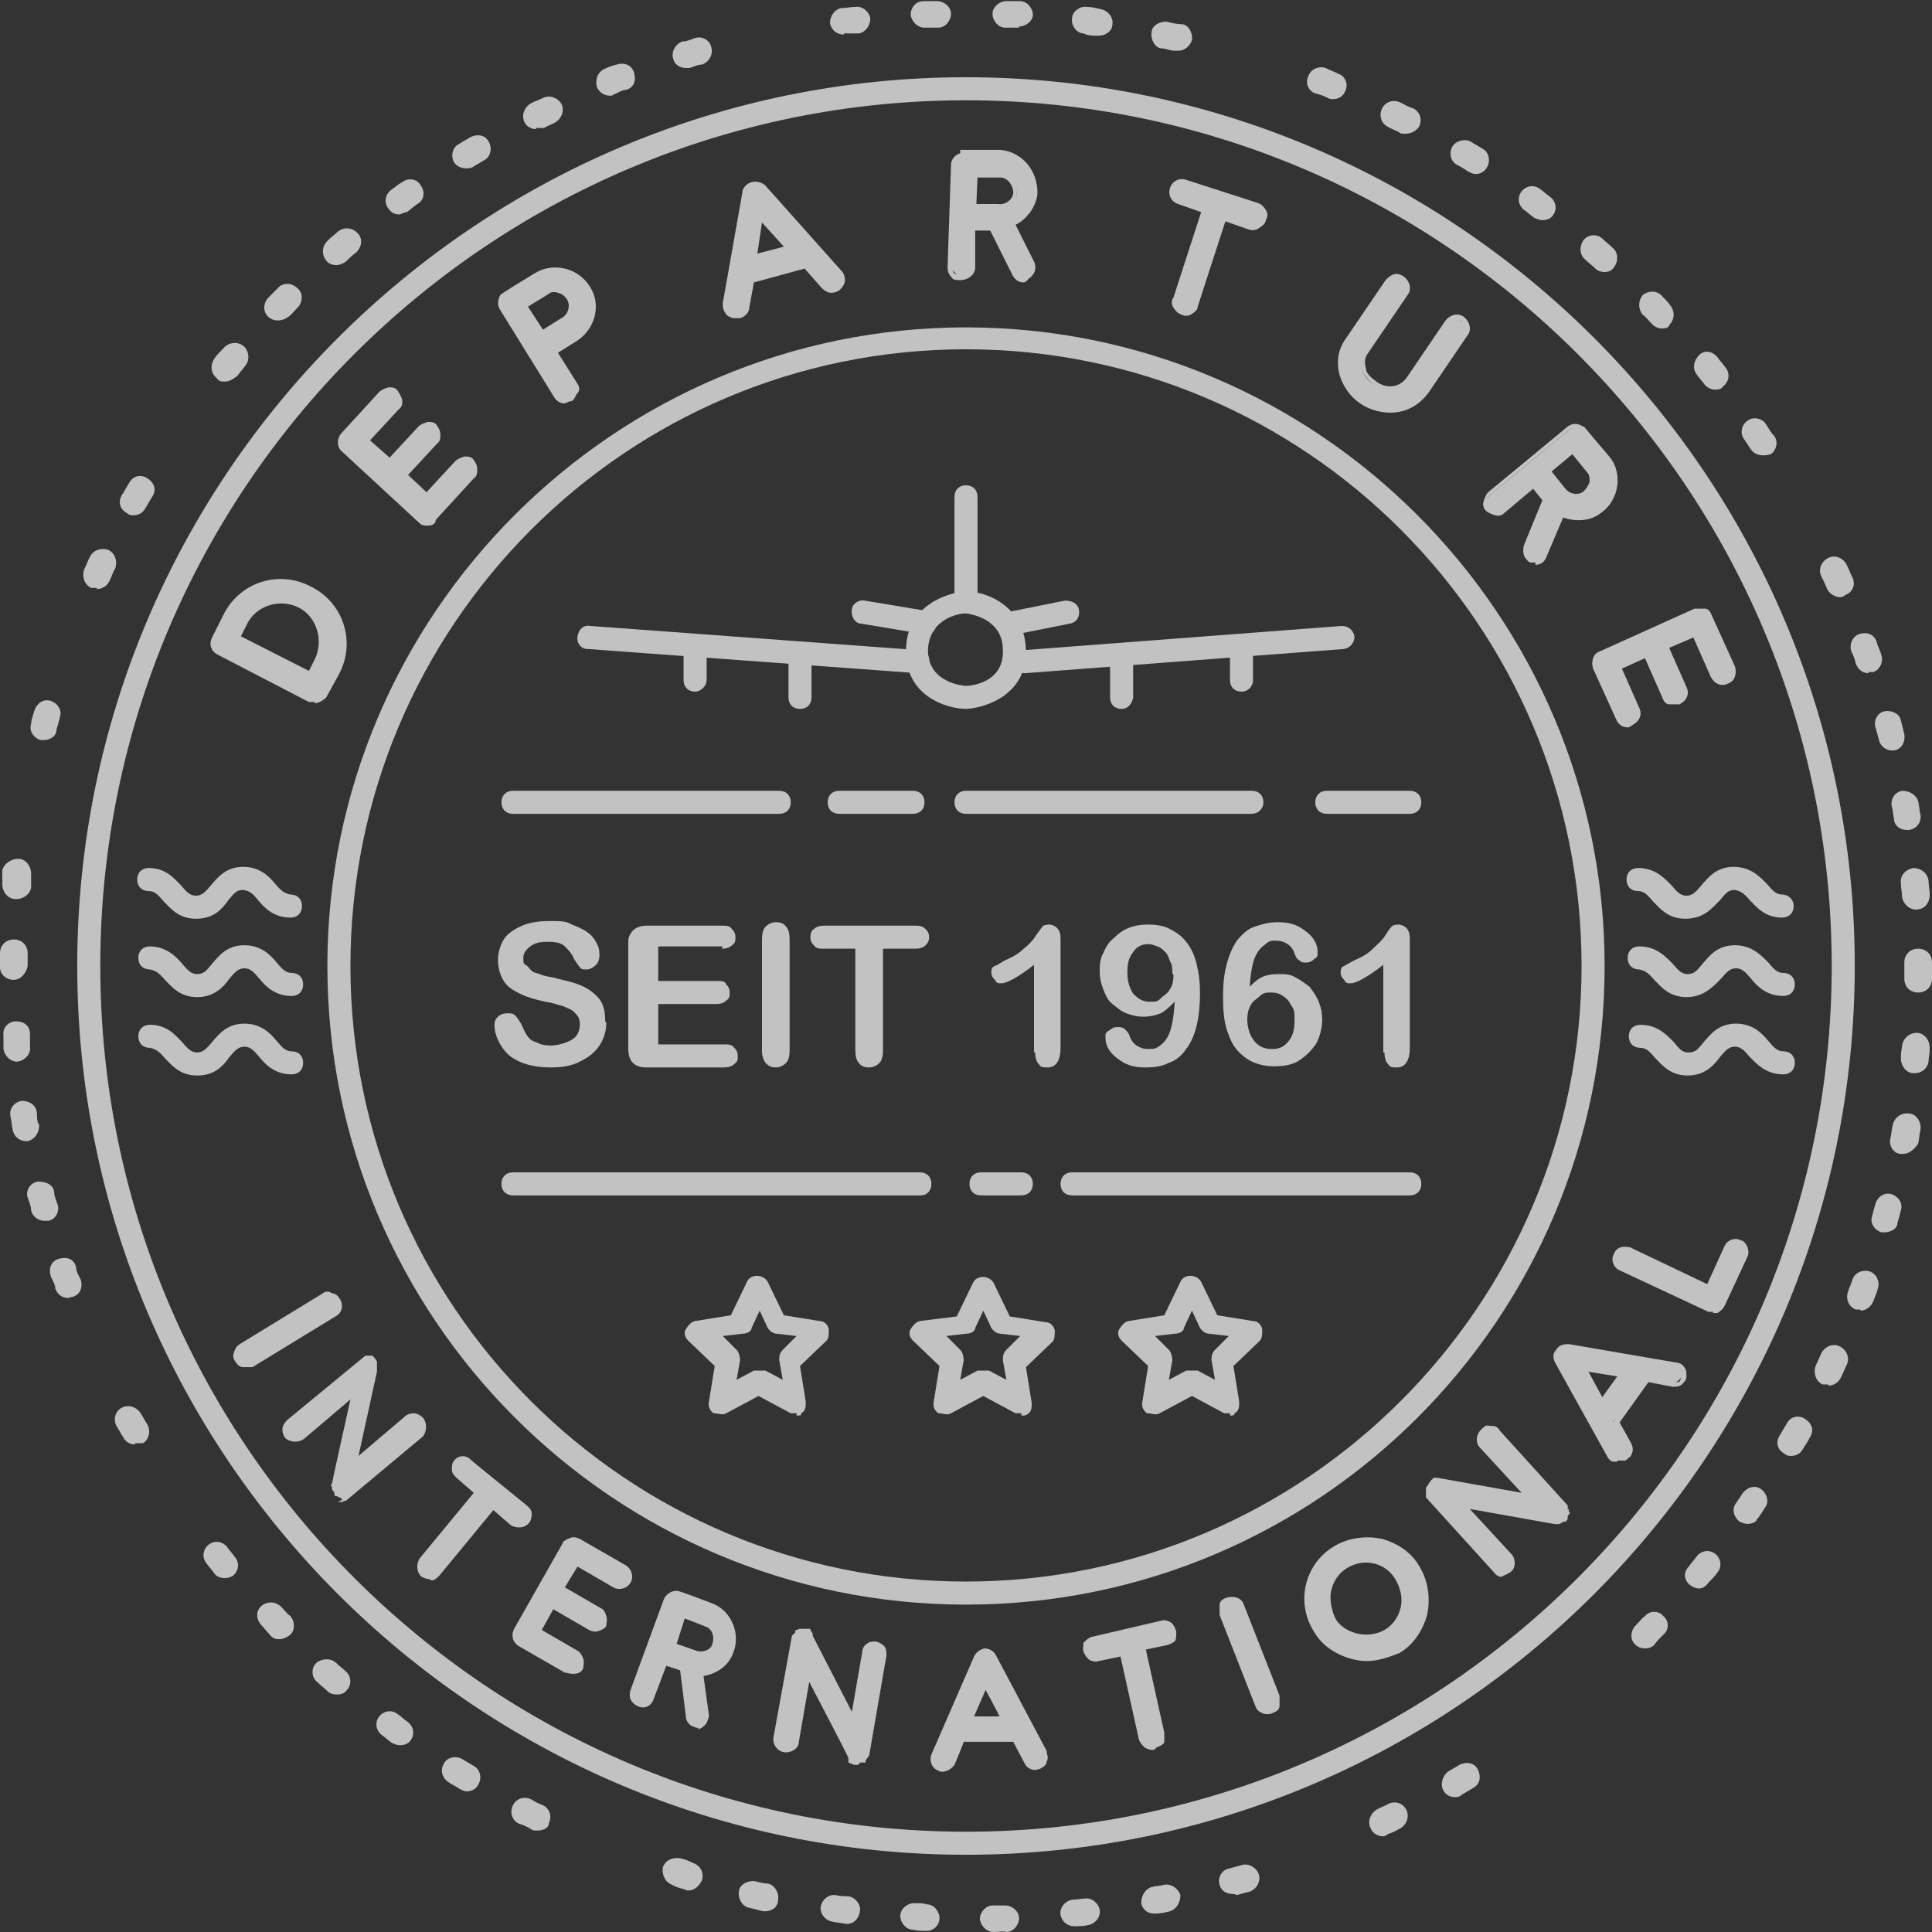 <?xml version="1.0" encoding="UTF-8"?>
<svg xmlns="http://www.w3.org/2000/svg" version="1.1" viewBox="0 0 167.6 167.6">
  <rect x="0" y="0" width="167.6" height="167.6" fill="#333333" stroke="none"/>
  <defs>
    <style>
      .cls-1 {
        fill: #fff;
      }

      .cls-2 {
        opacity: .7;
      }

      .cls-3 {
        opacity: .7;
      }
    </style>
  </defs>
  <!-- Generator: Adobe Illustrator 28.7.1, SVG Export Plug-In . SVG Version: 1.2.0 Build 142)  -->
  <g>
    <g id="Ebene_1">
      <g id="Stempel_schwarz">
        <g class="cls-2">
          <path class="cls-1" d="M83.8,160.9c-42.5,0-77.1-34.6-77.1-77.1S41.3,6.7,83.8,6.7s77.1,34.6,77.1,77.1-34.6,77.1-77.1,77.1ZM83.8,8.7C42.4,8.7,8.7,42.4,8.7,83.8s33.7,75.1,75.1,75.1,75.1-33.7,75.1-75.1S125.2,8.7,83.8,8.7Z"/>
          <path class="cls-1" d="M86.2,167.6c-.6,0-1.1-.5-1.2-1.1,0-.6.5-1.2,1.1-1.2h1.1c.6,0,1.2.5,1.2,1.1s-.5,1.2-1.1,1.2c-.3-.1-.7,0-1.1,0h0ZM80.4,167.5q0,0,0,0c-.4,0-.8,0-1.2-.1-.6,0-1.1-.6-1.1-1.2s.6-1.1,1.2-1.1.8,0,1.1.1c.6,0,1.1.6,1.1,1.2s-.5,1.1-1.1,1.1ZM93.2,167.1c-.6,0-1.1-.4-1.2-1s.4-1.2,1-1.3c.4,0,.8-.1,1.1-.1.6-.1,1.2.4,1.3,1s-.4,1.2-1,1.3c-.4.1-.8.1-1.2.1,0,0,0,0,0,0ZM73.4,166.9h0c-.4-.1-.8-.1-1.2-.2-.6-.1-1.1-.7-1-1.3s.7-1.1,1.3-1c.4.1.8.1,1.1.1.6.1,1.1.7,1,1.3-.1.7-.6,1.1-1.1,1.1ZM100.1,166c-.6,0-1-.4-1.1-.9,0-.6.3-1.2.9-1.4.4-.1.8-.1,1.1-.2.6-.1,1.2.3,1.4.9,0,.6-.3,1.2-.9,1.4-.4.1-.8.2-1.2.2h-.2ZM66.4,165.8h-.2c-.4-.1-.8-.2-1.2-.3-.6-.1-1-.8-.9-1.4,0-.6.8-1,1.4-.9.4.1.8.2,1.1.2.6.1,1,.8.9,1.4,0,.6-.5,1-1.1,1ZM106.9,164.3c-.5,0-1-.3-1.1-.8-.2-.6.2-1.3.8-1.4.4-.1.7-.2,1.1-.3.6-.2,1.3.2,1.5.8s-.2,1.3-.8,1.5c-.4.1-.8.2-1.1.3-.2-.1-.3-.1-.4-.1ZM59.7,164c0,0-.2,0-.3-.1-.4-.1-.8-.2-1.1-.4-.6-.2-.9-.9-.8-1.5.2-.6.8-.9,1.5-.8.4.1.7.2,1.1.4.6.2,1,.8.8,1.5-.3.6-.7.9-1.2.9ZM120,159.3c-.4,0-.9-.2-1.1-.7-.3-.6,0-1.3.5-1.6.3-.2.7-.3,1-.5.6-.3,1.3-.1,1.6.5.3.6,0,1.3-.5,1.6-.4.2-.7.4-1.1.5,0,0-.2.2-.4.2ZM46.6,158.8c-.2,0-.4,0-.5-.1-.3-.2-.7-.4-1.1-.5-.6-.3-.8-1-.5-1.6s1-.8,1.6-.5c.3.2.7.4,1,.5.6.3.8,1,.5,1.6,0,.4-.5.6-1,.6ZM126.2,155.9c-.4,0-.8-.2-1-.6-.3-.6,0-1.3.4-1.6.3-.2.7-.4,1-.6.6-.3,1.3-.2,1.6.4.3.6.2,1.3-.4,1.6-.3.2-.7.4-1,.6-.2.2-.4.2-.6.2ZM40.5,155.4c-.2,0-.4-.1-.6-.2-.3-.2-.7-.4-1-.6-.6-.4-.7-1.1-.4-1.6.3-.6,1.1-.7,1.6-.4.3.2.7.4,1,.6.6.3.7,1.1.4,1.6-.2.4-.6.6-1,.6ZM34.7,151.4c-.2,0-.5-.1-.7-.2-.3-.2-.6-.5-.9-.7-.5-.4-.6-1.1-.2-1.6s1.1-.6,1.6-.2c.3.2.6.5.9.7.5.4.6,1.1.2,1.6-.2.3-.6.4-.9.4ZM29.2,147c-.3,0-.6-.1-.8-.3-.3-.3-.6-.5-.9-.8-.5-.4-.5-1.2-.1-1.6s1.2-.5,1.7-.1c.3.3.6.5.9.8.5.4.5,1.2.1,1.6-.2.3-.5.4-.9.4ZM142.7,143c-.3,0-.6-.1-.8-.3-.5-.4-.5-1.2,0-1.7s.5-.6.8-.8c.4-.5,1.2-.5,1.6,0,.5.4.5,1.2,0,1.6-.3.3-.6.6-.8.9-.2.2-.5.3-.8.3ZM24.2,142.2c-.3,0-.6-.1-.8-.4-.3-.3-.5-.6-.8-.9-.4-.5-.4-1.2.1-1.6.5-.4,1.2-.4,1.7.1.3.3.5.6.8.8.4.5.4,1.2,0,1.6-.4.3-.7.4-1,.4ZM147.4,137.8c-.3,0-.5-.1-.8-.3-.5-.4-.6-1.1-.1-1.6.2-.3.5-.6.7-.9.4-.5,1.1-.6,1.6-.2.5.4.6,1.1.2,1.6-.2.3-.5.6-.8.9-.2.3-.5.5-.8.5ZM19.5,136.9c-.3,0-.7-.1-.9-.4-.2-.3-.5-.6-.7-.9-.4-.5-.3-1.2.2-1.6.5-.4,1.2-.3,1.6.2.2.3.5.6.7.9.4.5.3,1.2-.2,1.6-.2.1-.4.2-.7.2ZM151.6,132.2c-.2,0-.5-.1-.7-.2-.5-.4-.7-1.1-.3-1.6.2-.3.4-.6.6-.9.4-.5,1.1-.7,1.6-.3s.7,1.1.3,1.6c-.2.3-.4.7-.7,1,0,.2-.4.4-.8.4ZM155.4,126.3c-.2,0-.4,0-.6-.2-.6-.3-.8-1-.4-1.6.2-.3.4-.7.6-1,.3-.6,1-.8,1.6-.4s.8,1,.4,1.6c-.2.4-.4.7-.6,1-.2.4-.6.6-1,.6ZM11.7,125.3c-.4,0-.8-.2-1-.6-.2-.3-.4-.7-.6-1-.3-.6-.1-1.3.5-1.6s1.3,0,1.6.5c.2.3.4.7.6,1,.3.6.1,1.3-.4,1.6-.3,0-.5,0-.7,0ZM158.6,120.1c-.2,0-.3,0-.5,0-.6-.3-.8-1-.6-1.6.2-.4.3-.7.5-1.1.3-.6,1-.9,1.6-.6s.9,1,.6,1.6c-.2.4-.3.7-.5,1.1-.2.4-.6.7-1.1.7ZM161.4,113.6c-.1,0-.3,0-.4,0-.6-.2-.9-.9-.7-1.5.1-.4.3-.7.4-1.1.2-.6.9-.9,1.5-.7.6.2.9.9.7,1.5-.1.4-.3.8-.4,1.1-.2.5-.7.8-1.1.8ZM5.9,112.6c-.5,0-.9-.3-1.1-.8,0-.4-.3-.8-.4-1.1-.2-.6,0-1.3.7-1.5s1.3,0,1.5.7c0,.4.2.7.4,1.1.2.6,0,1.3-.7,1.5-.1,0-.3.1-.4.1ZM163.5,106.9h-.3c-.6-.2-1-.8-.8-1.4.1-.4.2-.7.3-1.1.2-.6.8-1,1.4-.8.6.2,1,.8.8,1.4-.1.4-.2.8-.3,1.1,0,.5-.6.8-1.1.8ZM3.8,105.9c-.5,0-1-.4-1.1-.9,0-.4-.2-.8-.3-1.1-.2-.6.2-1.3.9-1.4.6,0,1.3.2,1.4.9,0,.4.2.8.3,1.1.2.6-.2,1.3-.8,1.4h-.4ZM165.1,100.1h-.2c-.6,0-1.1-.7-.9-1.4.1-.4.1-.8.2-1.1.1-.6.7-1.1,1.4-1,.6,0,1.1.7,1,1.4-.1.4-.1.8-.2,1.2-.3.5-.8.9-1.3.9ZM2.3,99c-.6,0-1.1-.4-1.2-1-.1-.4-.1-.8-.2-1.2-.1-.6.3-1.2,1-1.3.6,0,1.2.3,1.3,1,0,.4,0,.8.2,1.1,0,.6-.3,1.2-1,1.4.1,0,0,0,0,0ZM166.1,93.1h-.1c-.6,0-1.1-.6-1.1-1.3s.1-.8.1-1.1c.1-.6.6-1.1,1.3-1.1.6,0,1.1.6,1.1,1.3s-.1.8-.1,1.2c-.1.6-.6,1-1.2,1ZM1.5,92.1c-.6,0-1.1-.5-1.2-1.1,0-.4,0-.8,0-1.2-.1-.6.4-1.2,1.1-1.2s1.2.4,1.2,1.1,0,.8,0,1.1c.1.6-.4,1.2-1.1,1.3h0ZM166.4,86.1h0c-.7,0-1.2-.5-1.2-1.2v-1.4c0-.7.5-1.2,1.2-1.2s1.2.5,1.2,1.2v1.4c0,.7-.5,1.2-1.2,1.2ZM1.2,85c-.7,0-1.2-.5-1.2-1.1h0v-1.2c0-.7.5-1.2,1.2-1.2s1.2.5,1.2,1.2v1.1c-.1.6-.6,1.2-1.2,1.2ZM166.2,78.9c-.6,0-1.1-.5-1.2-1.1,0-.4-.1-.8-.1-1.2-.1-.6.4-1.2,1.1-1.3.6,0,1.2.4,1.3,1.1,0,.4.1.8.1,1.2,0,.7-.4,1.3-1.2,1.3q.1,0,0,0ZM1.4,78h0c-.7,0-1.2-.6-1.2-1.3s0-.8,0-1.2c.1-.5.7-1,1.4-1,.6,0,1.1.6,1.1,1.3s0,.8,0,1.2c-.1.6-.7,1-1.3,1ZM165.4,72c-.6,0-1.1-.4-1.1-1-.1-.4-.1-.8-.2-1.1-.1-.6.3-1.2.9-1.3.6,0,1.2.3,1.4.9.1.4.1.8.2,1.2.1.6-.3,1.2-1,1.3,0,0,0,0-.2,0ZM164.1,65.1c-.5,0-1-.4-1.1-.9-.1-.4-.2-.7-.3-1.1-.2-.6.2-1.3.8-1.4s1.3.2,1.4.8c.1.4.2.8.3,1.2.1.6-.2,1.3-.9,1.4h-.2ZM3.8,64.2h-.3c-.6-.2-1-.8-.8-1.4,0-.4.2-.8.3-1.2.2-.6.8-1,1.4-.8.6.2,1,.8.8,1.4-.1.4-.2.8-.3,1.1,0,.6-.6.9-1.1.9ZM162.1,58.4c-.5,0-.9-.3-1.1-.8-.1-.4-.2-.7-.4-1.1-.2-.6.1-1.3.7-1.5.6-.2,1.3,0,1.5.7.1.4.3.7.4,1.1.2.6-.1,1.3-.7,1.5-.2,0-.3,0-.4,0ZM159.6,51.8c-.4,0-.9-.3-1.1-.7-.1-.3-.3-.7-.5-1.1-.3-.6,0-1.3.6-1.6s1.3,0,1.6.6c.2.4.3.7.5,1.1.3.6,0,1.3-.6,1.5-.2.2-.4.2-.5.2ZM8.4,51c-.2,0-.3,0-.5,0-.6-.3-.8-1-.6-1.6.2-.4.3-.7.5-1.1.3-.6,1-.8,1.6-.6.6.3.8,1,.6,1.6-.2.3-.3.7-.5,1.1s-.6.7-1.1.7ZM11.6,44.7c-.2,0-.4,0-.6-.2-.6-.3-.8-1-.4-1.6.2-.3.4-.7.6-1,.3-.6,1-.8,1.6-.4s.8,1,.4,1.6c-.2.3-.4.7-.6,1-.2.4-.6.6-1,.6ZM152.9,39.5c-.4,0-.8-.2-1-.5s-.4-.6-.6-.9c-.4-.5-.2-1.3.3-1.6.5-.4,1.3-.2,1.6.3.2.3.4.7.7,1,.4.5.2,1.3-.3,1.6-.3.1-.5.1-.7.1ZM148.8,33.8c-.4,0-.7-.2-.9-.4-.2-.3-.5-.6-.7-.9-.4-.5-.3-1.2.2-1.7s1.2-.3,1.6.2c.2.3.5.6.7.9.4.5.3,1.2-.2,1.6-.2.3-.5.3-.7.3ZM19.5,33.1c-.3,0-.5,0-.7-.3-.5-.4-.6-1.1-.2-1.7.2-.3.5-.6.8-.9.4-.5,1.2-.6,1.7-.2s.6,1.2.2,1.7c-.2.3-.5.6-.7.9-.5.4-.8.5-1.1.5ZM144.2,28.5c-.3,0-.6-.1-.9-.4-.3-.3-.5-.6-.8-.8-.4-.5-.4-1.2,0-1.7.5-.4,1.2-.4,1.6,0,.3.3.6.6.8.9.4.5.4,1.2-.1,1.7,0,.2-.3.3-.6.3ZM24.1,27.8c-.3,0-.6-.1-.8-.3-.5-.4-.5-1.2,0-1.7l.8-.8c.4-.5,1.2-.5,1.7,0,.5.4.5,1.2,0,1.7s-.5.6-.8.8c-.3.2-.6.3-.9.3ZM139.2,23.6c-.3,0-.6-.1-.8-.3-.3-.3-.6-.5-.9-.8-.5-.4-.5-1.2-.1-1.7s1.2-.5,1.6-.1c.3.3.6.5.9.8.5.4.5,1.2.1,1.7-.2.3-.5.4-.8.4ZM29.2,23c-.3,0-.7-.1-.9-.4-.4-.5-.4-1.2.1-1.7s.6-.5.9-.8c.5-.4,1.2-.4,1.7.1s.4,1.2-.1,1.7c-.3.2-.6.5-.9.8-.3.2-.6.3-.8.3ZM133.8,19.1c-.2,0-.5-.1-.7-.2-.3-.2-.6-.5-.9-.7-.5-.4-.6-1.1-.2-1.6.4-.5,1.1-.6,1.6-.2.3.2.6.5.9.7.5.4.6,1.1.2,1.6-.2.3-.6.4-.9.4ZM34.6,18.6c-.4,0-.7-.2-.9-.5-.4-.5-.3-1.2.2-1.6.3-.2.6-.5,1-.7.5-.4,1.3-.3,1.6.3.4.5.3,1.3-.3,1.6-.3.2-.6.5-.9.7-.2,0-.5.2-.7.2ZM128,15.1c-.2,0-.4-.1-.6-.2-.3-.2-.6-.4-1-.6-.6-.3-.7-1.1-.4-1.6s1.1-.7,1.6-.4c.3.2.7.4,1,.6.6.3.7,1.1.4,1.6-.2.4-.6.6-1,.6ZM40.4,14.6c-.4,0-.8-.2-1-.5-.3-.5-.2-1.3.4-1.6.3-.2.7-.4,1-.6.6-.3,1.3-.2,1.6.4.3.5.2,1.3-.4,1.6-.3.2-.7.4-1,.6-.2.1-.4.1-.6.1ZM121.9,11.6c-.2,0-.4,0-.5-.1-.3-.2-.7-.3-1-.5-.6-.3-.8-1-.5-1.6s1-.8,1.6-.5c.4.2.7.4,1.1.5.6.3.8,1,.5,1.6-.3.4-.7.6-1.2.6ZM46.5,11.2c-.4,0-.8-.2-1-.6-.3-.6,0-1.3.5-1.6.3-.2.7-.3,1.1-.5.6-.3,1.3,0,1.6.5.3.6,0,1.3-.5,1.6-.3.2-.7.3-1,.5-.3,0-.5,0-.7,0ZM115.6,8.6c0,0-.3,0-.4-.1-.4-.2-.7-.3-1.1-.4-.6-.2-.9-.9-.6-1.5.2-.6.9-.9,1.5-.7.4.2.7.3,1.1.5.6.2.9.9.6,1.5-.2.5-.6.7-1.1.7ZM52.9,8.3c-.5,0-.9-.3-1.1-.7-.2-.6,0-1.3.6-1.6.4-.2.7-.3,1.1-.4.6-.2,1.3,0,1.5.7s0,1.3-.7,1.5c-.4,0-.7.3-1.1.4,0,.1-.2.1-.3.1ZM59.5,5.9c-.5,0-1-.3-1.1-.8-.2-.6.2-1.3.8-1.5.4,0,.8-.2,1.1-.3.6-.2,1.3.2,1.4.8.2.6-.2,1.3-.8,1.5-.4,0-.7.2-1.1.3h-.3ZM102.2,4.4h-.3c-.4,0-.8-.2-1.1-.2-.6,0-1-.8-.9-1.4,0-.6.8-1,1.4-.9.4.1.8.2,1.2.2.6,0,1,.8.9,1.4-.2.5-.6.9-1.2.9ZM95.3,3.1h-.2c-.3,0-.7,0-1.1-.2-.6,0-1.1-.7-1-1.3,0-.6.7-1.1,1.3-1,.4,0,.8.1,1.2.2.6.1,1.1.7,1,1.3,0,.6-.6,1-1.2,1ZM73.2,3c-.6,0-1.1-.4-1.2-1,0-.6.4-1.2,1-1.3.4,0,.8-.1,1.2-.1.6-.1,1.2.4,1.3,1,0,.6-.4,1.2-1,1.3-.4,0-.8,0-1.1,0h-.2ZM88.4,2.4q0,0,0,0h-1.2c-.6,0-1.1-.6-1.1-1.2s.6-1.1,1.2-1.1.8,0,1.2,0c.6,0,1.1.6,1.1,1.2,0,.5-.6,1-1.2,1ZM80.2,2.4c-.6,0-1.1-.5-1.2-1.1,0-.7.5-1.2,1.1-1.2h1.2c.6,0,1.2.5,1.2,1.1s-.5,1.2-1.1,1.2h-1.2Z"/>
          <path class="cls-1" d="M83.8,139.2c-30.6,0-55.4-24.9-55.4-55.4s24.9-55.4,55.4-55.4,55.4,24.9,55.4,55.4c0,30.6-24.8,55.4-55.4,55.4ZM83.8,30.3c-29.5,0-53.4,24-53.4,53.5s24,53.4,53.4,53.4,53.4-24,53.4-53.4c0-29.5-23.9-53.5-53.4-53.5Z"/>
          <g>
            <g>
              <path class="cls-1" d="M26.8,51c2.6,1.3,3.7,4.6,2.3,7.2h0l-1.1,1.9c-.2.4-.7.6-1.1.3l-7.9-4c-.4-.2-.6-.7-.3-1.1l1-2c1.3-2.6,4.5-3.6,7.1-2.3ZM26.1,52.5c-1.8-.9-4-.2-4.9,1.6l-.6,1.2,6.4,3.3.7-1.2c.9-1.8,0-4-1.6-4.9Z"/>
              <path class="cls-1" d="M27.3,60.9c-.2,0-.4,0-.5,0l-7.9-4.1c-.6-.3-.8-.9-.5-1.5l1-2c1.4-2.8,4.8-3.9,7.6-2.4h0c2.8,1.4,3.9,4.8,2.4,7.6l-1.1,2c-.2.2-.6.5-1,.5ZM24.4,50.7c-1.8,0-3.6,1-4.5,2.8l-1,2c-.1.3-.1.6.2.7l7.9,4.1c.3,0,.6,0,.8-.2l1.1-1.9c1.3-2.5.3-5.5-2.2-6.8h0c-.7-.5-1.5-.7-2.3-.7ZM27.1,59l-6.9-3.6.8-1.5c1-1.9,3.4-2.7,5.3-1.7h0c1.9,1,2.7,3.4,1.7,5.3l-.9,1.5ZM20.9,55.2l5.9,3,.5-1c.8-1.6.2-3.7-1.4-4.5h0c-1.6-.8-3.7-.2-4.5,1.5l-.5,1Z"/>
            </g>
            <g>
              <path class="cls-1" d="M35,41.4l2,1.9,2.7-2.9c.3-.3.8-.4,1.2,0s.3.8,0,1.2l-3.3,3.6c-.3.3-.8.4-1.2,0l-6.4-6.2c-.3-.3-.4-.8-.1-1.2l3.3-3.6c.3-.3.8-.4,1.2,0s.4.8,0,1.2l-2.7,2.9,2.1,1.9,2.7-2.9c.3-.3.8-.4,1.2,0s.3.8,0,1.2l-2.7,2.9Z"/>
              <path class="cls-1" d="M37.1,45.6c-.3,0-.5,0-.8-.3l-6.6-6.1c-.5-.4-.5-1.1-.1-1.6l3.3-3.6c.2-.2.5-.3.8-.4.3,0,.6,0,.8.3s.3.5.4.8c0,.3,0,.6-.3.8l-2.5,2.7,1.7,1.5,2.5-2.7c.2-.2.5-.3.8-.4.3,0,.6,0,.8.3s.3.5.3.8,0,.6-.3.8l-2.5,2.7,1.6,1.5,2.5-2.7c.2-.2.5-.3.8-.4.3,0,.6,0,.8.3s.3.5.3.8,0,.6-.3.8l-3.3,3.6c0,.4-.4.5-.7.5ZM33.8,34.3h0c-.2,0-.3,0-.4.2l-3.3,3.5c-.2.2-.2.6,0,.8l6.6,6.1c.2.2.6.2.8,0l3.3-3.6c0,0,.2-.2.2-.4s0-.3-.2-.4-.2-.2-.4-.2-.3,0-.4.2l-2.9,3.2-2.5-2.3,2.9-3.2c0,0,.2-.2.2-.4s0-.3-.2-.4-.2-.2-.4-.2-.3,0-.4.2l-2.9,3.2-2.5-2.3,2.9-3.2c0,0,.2-.2.2-.4s0-.3-.2-.4c0,0-.2,0-.4,0Z"/>
            </g>
            <g>
              <path class="cls-1" d="M50.8,25c.9,1.4.4,3.4-1.1,4.3l-1.9,1.2,1.9,3c.2.4,0,.9-.3,1.1-.4.2-.9,0-1.1-.3l-4.7-7.6c-.2-.4,0-.9.2-1.1h0c0-.1,2.7-1.8,2.7-1.8,1.4-.8,3.3-.3,4.3,1.2ZM49.3,25.9c-.4-.7-1.4-1-2-.6l-2,1.2,1.6,2.5,1.9-1.2c.7-.4,1-1.3.5-1.9Z"/>
              <path class="cls-1" d="M49,35c-.4,0-.7-.2-.9-.5l-4.7-7.6c-.3-.4-.2-1,0-1.3h0c0-.1,3-1.9,3-1.9.8-.5,1.7-.6,2.6-.4s1.7.8,2.2,1.6c1,1.6.4,3.7-1.2,4.7l-1.6,1,1.7,2.7c.2.3.2.6,0,.8s-.2.5-.5.7c-.3,0-.5.2-.7.2ZM44.1,25.7h0l-.2.2c-.2.2-.3.5-.2.7l4.7,7.6c.2.2.5.3.7.2,0,0,.2-.2.2-.3s0-.3,0-.4l-2-3.2,2.1-1.3c1.3-.8,1.8-2.6,1-3.9h0c-.4-.7-1.1-1.1-1.8-1.3-.8-.2-1.5-.1-2.1.3l-2.3,1.4ZM46.8,29.4l-1.9-3,2.2-1.4c.4-.2.8-.3,1.3-.2.5.1.9.4,1.1.8h0c.5.8.2,1.9-.7,2.4l-2,1.4ZM45.8,26.6l1.3,2,1.6-1c.6-.3.8-1.1.5-1.6h0c-.2-.3-.4-.5-.8-.6-.3-.1-.6-.1-.8.1l-1.8,1.1Z"/>
            </g>
            <g>
              <path class="cls-1" d="M72.6,24.8c-.3.3-.9.3-1.2-.1l-1.6-1.7h0l-4.6,1.2h0l-.4,2.4c0,.3-.3.6-.6.7h-.4c-.5-.1-.8-.5-.7-1l1.7-9.6c0-.3.3-.6.6-.7h0c.3-.1.6,0,.9.2l6.6,7.4c0,.4,0,.9-.2,1.2ZM68.5,21.5l-2.5-2.8-.6,3.7,3.1-.9Z"/>
              <path class="cls-1" d="M63.8,27.6h-.2c-.3-.1-.6-.2-.7-.5-.2-.2-.2-.6-.2-.8l1.7-9.6c0-.4.4-.8.8-.9.4-.1.9,0,1.2.3l6.6,7.4c.2.2.3.5.3.8s-.2.6-.4.8c-.2.2-.5.3-.8.3s-.6-.2-.8-.4l-1.5-1.7-4.4,1.2-.4,2.2c0,.4-.4.8-.8.9-.2,0-.3,0-.4,0ZM65.4,16.3h0c-.2.1-.4.2-.4.4l-1.7,9.6c0,.1,0,.3,0,.4s.2.2.4.2h.2c.2-.1.4-.2.4-.4l.5-2.7h.3c0,.1,4.8-1.2,4.8-1.2h0c0,.1,1.6,1.9,1.6,1.9,0,.1.2.2.4.2s.3,0,.4-.1h0c0-.1.2-.2.2-.4s0-.3,0-.4l-6.6-7.4c-.2-.1-.3-.1-.5-.1ZM64.9,22.8l.8-4.8,3.3,3.7-4.1,1.1ZM66.1,19.3l-.4,2.7,2.3-.6-1.9-2.1Z"/>
            </g>
            <g>
              <path class="cls-1" d="M89.1,24.1c0,.1-.3.1-.4.1-.3,0-.6-.2-.7-.5l-1.9-4h-1.8c0-.1,0,3.4,0,3.4,0,.5-.4.8-.9.8s-.8-.4-.8-.9l.3-8.9c0-.4.4-.8.8-.8h0c0-.1,3.2,0,3.2,0,1.7.1,3,1.6,3,3.3s-.9,2.3-2,2.7l1.7,3.5c.2.6,0,1.1-.4,1.3ZM84.4,18h2.2c.8.1,1.6-.5,1.6-1.2s-.6-1.6-1.4-1.6l-2.3-.2v3Z"/>
              <path class="cls-1" d="M88.8,24.5q-.1,0,0,0c-.5,0-.8-.3-1-.7l-1.9-3.8h-1.3v3.2c0,.6-.6,1.1-1.3,1.1s-.6-.1-.8-.3c-.2-.2-.3-.5-.3-.8l.3-8.9c0-.5.4-.9.8-1v-.3h3.5c.9.1,1.7.5,2.3,1.2.6.7.9,1.6.9,2.5s-.8,2.3-1.9,2.8l1.6,3.2c.3.6,0,1.2-.5,1.5-.1.2-.3.3-.4.3ZM84,19.3h2.2c0,.1,2,4.3,2,4.3,0,.2.3.3.5.3h.2c.3-.1.4-.5.2-.7l-1.8-3.8h.3c1.1-.5,1.8-1.5,1.8-2.6s-.2-1.5-.8-2.1c-.5-.6-1.2-.9-1.9-.9h-2.9c0-.1,0,0,0,0h-.3c-.3,0-.5.2-.5.5l-.3,8.9c0,.2,0,.3,0,.4s.2.2.4.2c.3,0,.5-.2.6-.5l.2-4ZM86.6,18.4h-2.6c0-.1,0-3.6,0-3.6h2.6c.9.1,1.7,1,1.6,2,.1.8-.7,1.6-1.7,1.6ZM84.7,17.7h1.9c.6.1,1.3-.4,1.3-1s-.5-1.3-1.1-1.3h-2c0-.1-.1,2.3-.1,2.3Z"/>
            </g>
            <g>
              <path class="cls-1" d="M109.6,19c0,.5-.6.7-1.1.5l-2.3-.8-2.5,7.7c0,.4-.6.7-1.1.6-.4-.2-.7-.6-.6-1.1l2.5-7.7-2.3-.7c-.4-.1-.7-.6-.5-1.1,0-.4.6-.7,1.1-.5l6.2,2c.5.1.8.6.6,1.1Z"/>
              <path class="cls-1" d="M102.9,27.4c0,0-.2,0-.4-.1-.3-.1-.5-.3-.7-.6s-.2-.6,0-.9l2.4-7.4-2-.7c-.6-.2-.9-.8-.7-1.4s.8-.9,1.4-.7l6.2,2c.3.1.5.3.7.6s.2.6,0,.9h0c0,.3-.3.5-.6.7s-.6.2-.9.1l-2-.7-2.4,7.4c0,.3-.3.5-.6.7,0,0-.2.1-.4.1ZM102.6,16.1c0,0-.2,0-.2.1,0,.1-.2.2-.3.3,0,.3,0,.6.4.7l2.6.8-2.6,8c0,.2,0,.3,0,.4s.2.2.3.3c0,.1.3,0,.4,0,0-.1.2-.2.3-.3l2.6-8,2.6.8h.4c0-.1.2-.2.3-.3h0c0-.1,0-.3,0-.4,0-.1-.2-.2-.3-.3l-6.2-2c-.2,0-.2-.1-.3-.1Z"/>
            </g>
            <g>
              <path class="cls-1" d="M118.2,34.7c-1.6-1.1-2.5-3.3-1.2-5.3l3.4-5c.3-.4.8-.5,1.2-.2.4.3.5.8.2,1.2l-3.4,5c-.7,1.1-.2,2.3.7,2.9.9.6,2.2.7,3-.3l3.4-5c.3-.4.8-.5,1.2-.2.4.3.5.8.2,1.2l-3.4,5c-1.3,1.9-3.7,1.8-5.3.7Z"/>
              <path class="cls-1" d="M120.6,35.8c-.9,0-1.9-.3-2.6-.8h0c-.9-.6-1.5-1.5-1.8-2.5-.2-.8-.3-2,.6-3.2l3.4-5c.2-.2.4-.4.7-.5.3-.1.6,0,.9.2.5.4.7,1.1.3,1.6l-3.4,5c-.4.5-.3,1-.2,1.4,0,.4.5.8.9,1.1.8.6,1.9.6,2.6-.3l3.4-5c.4-.5,1.1-.7,1.6-.3s.7,1.1.3,1.6l-3.4,5c-.9,1.2-2.1,1.7-3.3,1.7ZM118.4,34.4c1.5,1,3.7,1.1,5-.7l3.4-5c.2-.3,0-.6,0-.8s-.6-.1-.8.1l-3.4,5c-.8,1.2-2.3,1.1-3.4.4-.5-.4-.9-.9-1.1-1.4-.2-.7,0-1.3.3-1.9l3.4-5c.2-.3,0-.6-.2-.8,0-.1-.3-.1-.4-.1s-.3.1-.4.2l-3.4,5c-.7,1.1-.7,2.1-.5,2.7.2,1,.8,1.8,1.6,2.3h0Z"/>
            </g>
            <g>
              <path class="cls-1" d="M132.8,48.5c-.1,0-.2,0-.3-.2-.2-.2-.3-.6-.1-.8l1.7-4.1-1.1-1.4-2.7,2.2c-.4.3-.9.2-1.2,0-.3-.4-.2-.9.1-1.2l6.9-5.7c.3-.3.8-.2,1.1,0h.1c0,0,2,2.4,2,2.4,1.1,1.3.8,3.3-.5,4.4-.9.8-2.3.9-3.4.3l-1.5,3.6c-.1.5-.6.7-1.1.5ZM134.2,40.9l1.4,1.7c.5.6,1.5.8,2.1.3s.8-1.5.3-2.1l-1.5-1.8-2.3,1.9Z"/>
              <path class="cls-1" d="M133.2,48.8c-.1,0-.3,0-.4,0-.2,0-.3-.2-.4-.3-.3-.3-.3-.8-.2-1.2l1.6-3.9-.8-1-2.5,2.1c-.2.2-.5.3-.8.2s-.6-.2-.8-.4-.3-.5-.2-.8.2-.6.4-.8l6.9-5.7c.4-.3.9-.3,1.3,0h.1c0,0,2.2,2.6,2.2,2.6.6.7.8,1.6.7,2.5s-.6,1.8-1.3,2.3c-.9.8-2.2.9-3.4.5l-1.4,3.3c-.2.6-.6.8-1,.8ZM133,41.5l1.4,1.7-1.8,4.2c-.1.2,0,.4.1.6q.1,0,.2.2h0c.3,0,.6,0,.7-.3l1.6-3.9h.3c1,.6,2.2.5,3-.2.6-.5,1-1.2,1.1-2s-.1-1.5-.6-2.1l-1.9-2.2h-.1l-.2-.2c-.2-.2-.5-.2-.7,0l-6.9,5.7c-.2.2-.3.5-.1.8.2.2.5.3.8,0l3.1-2.3ZM136.9,43.4c-.5,0-1.1-.2-1.4-.7l-1.6-1.9,2.7-2.3,1.7,2c.3.3.4.8.3,1.3-.1.5-.3.9-.7,1.2-.3.3-.7.4-1,.4ZM134.6,40.9l1.2,1.5c.4.5,1.2.6,1.6.2.2-.2.4-.5.5-.8,0-.3,0-.6-.2-.8l-1.3-1.6-1.8,1.5Z"/>
            </g>
            <g>
              <path class="cls-1" d="M142.8,56.8l-2.5,1.2,1.6,3.7c.2.4,0,.9-.4,1.1-.4.2-.9,0-1.1-.4l-2-4.4c-.2-.4,0-.9.4-1.1l8.2-3.7c.4-.2.9,0,1.1.4l2,4.4c.2.4,0,.9-.4,1.1-.4.2-.9,0-1.1-.4l-1.6-3.7-2.6,1.2,1.6,3.7c.2.4,0,.9-.4,1.1-.4.2-.9,0-1.1-.4l-1.7-3.8Z"/>
              <path class="cls-1" d="M141.2,63.1c-.4,0-.8-.2-1-.7l-2-4.4c-.1-.3-.1-.6,0-.9.1-.3.3-.5.6-.6l8.2-3.7c.3,0,.6,0,.9,0,.3,0,.5.3.6.6l2,4.4c.1.3.1.6,0,.9-.1.3-.3.5-.6.6-.6.3-1.2,0-1.5-.6l-1.5-3.4-2.1.9,1.5,3.4c.3.6,0,1.2-.6,1.5-.3,0-.6,0-.9,0-.3,0-.5-.3-.6-.6l-1.5-3.4-2,.9,1.5,3.4c.3.6,0,1.2-.6,1.5,0,0-.2.2-.4.2ZM147.4,53.3c-.1,0-.2,0-.2,0l-8.2,3.6c-.1,0-.2.2-.3.3s0,.3,0,.4l2,4.4c.1.3.4.4.7.3.3,0,.4-.4.3-.7l-1.8-3.9,3.1-1.4,1.8,3.9c.1,0,.2.2.3.3s.3,0,.4,0c.3,0,.4-.4.3-.7l-1.8-3.9,3.1-1.4,1.8,3.9c.1.3.4.4.7.3.1,0,.2-.2.3-.3s.1-.3,0-.4l-2-4.4c-.1,0-.2-.2-.3-.3q-.1,0-.2,0Z"/>
            </g>
          </g>
          <g>
            <path class="cls-1" d="M79.9,103.7h-35.4c-.6,0-1-.4-1-1s.4-1,1-1h35.3c.6,0,1,.4,1,1s-.4,1-.9,1Z"/>
            <path class="cls-1" d="M88.6,103.7h-3.5c-.6,0-1-.4-1-1s.4-1,1-1h3.5c.6,0,1,.4,1,1s-.4,1-1,1Z"/>
            <path class="cls-1" d="M122.3,103.7h-29.3c-.6,0-1-.4-1-1s.4-1,1-1h29.3c.6,0,1,.4,1,1s-.4,1-1,1Z"/>
            <path class="cls-1" d="M67.6,70.6h-23.1c-.6,0-1-.4-1-1s.4-1,1-1h23.1c.6,0,1,.4,1,1s-.4,1-1,1Z"/>
            <path class="cls-1" d="M79.2,70.6h-6.4c-.6,0-1-.4-1-1s.4-1,1-1h6.4c.6,0,1,.4,1,1s-.4,1-1,1Z"/>
            <path class="cls-1" d="M122.3,70.6h-7.2c-.6,0-1-.4-1-1s.4-1,1-1h7.2c.6,0,1,.4,1,1s-.4,1-1,1Z"/>
            <path class="cls-1" d="M108.6,70.6h-24.8c-.6,0-1-.4-1-1s.4-1,1-1h24.8c.6,0,1,.4,1,1s-.5,1-1,1Z"/>
          </g>
          <g>
            <path class="cls-1" d="M83.9,61.5c-1.9,0-5.4-1.2-5.3-5.1,0-3.8,3.5-5,5.2-5.1h0c1.8,0,5.1,1.3,5.2,5.1.1,3.8-3.4,5-5.2,5.1ZM83.8,53.2c-.5,0-3.2.4-3.3,3.2,0,2.9,3.2,3.1,3.3,3.1.3,0,3.3-.2,3.2-3.1,0-2.7-2.7-3.1-3.2-3.2Z"/>
            <path class="cls-1" d="M79.6,58.4h0l-28.6-2.1c-.6,0-1-.5-.9-1.1s.5-1,1.1-.9l28.5,2.1c.6,0,1,.5.9,1.1,0,.5-.5.9-1,.9Z"/>
            <path class="cls-1" d="M88.9,58.4c-.5,0-.9-.4-1-.9,0-.6.4-1,.9-1.1l27.6-2.1c.6,0,1,.4,1.1.9,0,.6-.4,1-.9,1.1l-27.7,2.1h0Z"/>
            <path class="cls-1" d="M69.4,61.5c-.6,0-1-.4-1-1v-3.1c0-.6.4-1,1-1s1,.4,1,1v3.1c0,.6-.4,1-1,1Z"/>
            <path class="cls-1" d="M60.3,60c-.6,0-1-.4-1-1v-2.6c0-.6.4-1,1-1s1,.4,1,1v2.6c0,.5-.5,1-1,1Z"/>
            <path class="cls-1" d="M97.3,61.5c-.6,0-1-.4-1-1v-3.1c0-.6.4-1,1-1s1,.4,1,1v3.1c-.1.6-.5,1-1,1Z"/>
            <path class="cls-1" d="M107.7,60c-.6,0-1-.4-1-1v-2.6c0-.6.4-1,1-1s1,.4,1,1v2.6c0,.5-.4,1-1,1Z"/>
            <path class="cls-1" d="M83.8,53.2c-.6,0-1-.4-1-1v-9.1c0-.6.4-1,1-1s1,.4,1,1v9.1c0,.6-.4,1-1,1Z"/>
            <path class="cls-1" d="M80.3,55h-.2l-5.4-.9c-.5,0-.9-.6-.8-1.2,0-.5.6-.9,1.1-.8l5.4.9c.5,0,.9.6.8,1.2,0,.5-.4.8-.9.8Z"/>
            <path class="cls-1" d="M88.1,55c-.5,0-.9-.3-1-.8s.2-1.1.8-1.2l4.5-.9c.5,0,1.1.2,1.2.8s-.2,1.1-.8,1.2l-4.5.9h-.2Z"/>
          </g>
          <path class="cls-1" d="M88.6,122.6c-.2,0-.3,0-.5,0l-2.8-1.5-2.8,1.5c-.3.2-.7,0-1.1,0-.3-.2-.5-.6-.4-1l.5-3.1-2.3-2.2c-.3-.3-.4-.7-.2-1s.4-.6.8-.7l3.2-.4,1.4-2.9c.3-.7,1.4-.7,1.8,0l1.4,2.9,3.1.5c.4,0,.7.3.8.7,0,.4,0,.8-.2,1l-2.3,2.2.5,3.1c0,.4,0,.8-.4,1-.1.1-.3.1-.5.1ZM85.3,118.9c.2,0,.3,0,.5,0l1.5.8-.3-1.7c0-.3,0-.6.3-.9l1.2-1.2-1.7-.2c-.3,0-.6-.2-.8-.5l-.7-1.5-.7,1.5c0,.3-.4.5-.8.5l-1.7.2,1.2,1.2c.2.2.3.6.3.9l-.3,1.7,1.5-.8c.2,0,.3,0,.5,0Z"/>
          <path class="cls-1" d="M69.1,122.6c-.2,0-.3,0-.5,0l-2.8-1.5-2.8,1.5c-.3.2-.7,0-1.1,0-.3-.2-.5-.6-.4-1l.5-3.1-2.3-2.2c-.3-.3-.4-.7-.2-1s.4-.6.8-.7l3.1-.5,1.4-2.9c.3-.7,1.4-.7,1.8,0l1.4,2.9,3.1.5c.4,0,.7.3.8.7,0,.4,0,.8-.2,1l-2.3,2.2.5,3.1c0,.4,0,.8-.4,1,0,.2,0,.2-.4.2ZM65.9,118.9c.2,0,.3,0,.5,0l1.5.8-.3-1.7c0-.3,0-.6.3-.9l1.2-1.2-1.7-.2c-.3,0-.6-.2-.8-.5l-.7-1.5-.7,1.5c0,.3-.4.5-.8.5l-1.7.2,1.2,1.2c.2.2.3.6.3.9l-.3,1.7,1.5-.8c.2,0,.3,0,.5,0Z"/>
          <path class="cls-1" d="M106.7,122.6c-.2,0-.3,0-.5,0l-2.8-1.5-2.8,1.5c-.3.2-.7,0-1.1,0-.3-.2-.5-.6-.4-1l.5-3.1-2.3-2.2c-.3-.3-.4-.7-.2-1s.4-.6.8-.7l3.1-.5,1.4-2.9c.3-.7,1.4-.7,1.8,0l1.4,2.9,3.1.5c.4,0,.7.3.8.7,0,.4,0,.8-.2,1l-2.3,2.2.5,3.1c0,.4,0,.8-.4,1,0,.2-.2.2-.4.2ZM103.4,118.9c.2,0,.3,0,.5,0l1.5.8-.3-1.7c0-.3,0-.6.3-.9l1.2-1.2-1.7-.2c-.3,0-.6-.2-.8-.5l-.7-1.5-.7,1.5c0,.3-.4.5-.8.5l-1.7.2,1.2,1.2c.2.2.3.6.3.9l-.3,1.7,1.5-.8c.2,0,.3,0,.5,0Z"/>
          <g>
            <g>
              <path class="cls-1" d="M20.7,117.9c-.2-.4-.1-.9.3-1.1l7.2-4.4c.4-.2.9,0,1.1.3s.1.9-.3,1.1l-7.2,4.4c-.3.2-.8,0-1.1-.3Z"/>
              <path class="cls-1" d="M21.4,118.6h-.3c-.3,0-.5-.2-.7-.5s-.2-.5-.1-.8.2-.5.5-.7l7.2-4.4c.2-.2.6-.2.8,0,.3,0,.5.2.7.5.3.5.2,1.2-.4,1.5l-7.2,4.4c-.1,0-.3,0-.5,0ZM28.7,112.6c-.1,0-.2,0-.3,0l-7.2,4.4c-.1,0-.2.2-.2.3s0,.3.1.4h0c.1,0,.2.2.3.2s.3,0,.4,0l7.2-4.4c.2,0,.3-.5.2-.7-.1,0-.2-.2-.3-.2-.1,0-.2,0-.2,0Z"/>
            </g>
            <path class="cls-1" d="M29.7,130.1l-.2-.2h-.1s-.1,0-.1-.1h-.2c-.1-.1-.1-.2-.1-.2v-.2h-.1c0-.1-.1-.2-.1-.2h0v-.2c-.1,0,0-.1,0-.1h-.1c0-.1.1-.2.1-.2h0c0-.1,1.6-7.3,1.6-7.3l-4,3.4c-.5.4-1.2.3-1.6,0-.2-.2-.3-.5-.3-.8s.2-.6.4-.8l6.8-5.6h.6c0,0,0,0,0,0h0l.2.2h0c0,0,.2.3.2.3l-.2.2.2-.2h0c0,0,0,.3,0,.3h0v.2h0v.2h0c0,0,0,.2,0,.2h0c0,0-1.6,7.3-1.6,7.3l4-3.4c.2-.2.5-.3.8-.3s.6.2.8.4c.4.5.3,1.2,0,1.6l-6.7,5.6h-.2c0,.1-.1.1-.1.1h-.4ZM29.2,129.3h0ZM32.9,118.5h0ZM32.8,118h0ZM32.2,117.8v-.2.2Z"/>
            <g>
              <path class="cls-1" d="M45.8,131.8c-.3.4-.8.4-1.1.1l-1.8-1.5-4.9,5.9c-.3.4-.8.4-1.1.1-.3-.3-.4-.8,0-1.1l4.9-5.9-1.8-1.4c-.3-.3-.4-.8,0-1.1.3-.3.8-.4,1.1,0l4.8,3.9c.3.3.3.8,0,1.1Z"/>
              <path class="cls-1" d="M37.3,137c-.2,0-.5-.1-.7-.2-.5-.4-.5-1.1-.2-1.6l4.7-5.7-1.5-1.3c-.2-.2-.4-.4-.4-.7s0-.6.2-.8c.4-.5,1.1-.5,1.5,0l4.8,3.9c.2.2.4.4.4.7s0,.6-.2.8c-.4.5-1.1.5-1.6.2l-1.5-1.3-4.7,5.7c-.2.2-.4.4-.7.4t0,0ZM40.4,126.9c-.2,0-.3,0-.4.2,0,0,0,.2,0,.4s0,.3.2.3l2,1.6-5.1,6.2c-.2.2-.2.6,0,.7,0,.1.2.1.4.1s.3-.1.3-.2l5.1-6.2,2,1.6c.2.2.5.1.7-.1h0c0-.1,0-.2,0-.4s0-.3-.2-.3l-4.8-3.9c-.1,0-.2,0-.3,0Z"/>
            </g>
            <path class="cls-1" d="M49.6,145.2c-.2,0-.4-.1-.6-.1l-4-2.3c-.5-.3-.7-.9-.4-1.5l4.2-7.4c0-.2.4-.4.7-.5s.6,0,.8.1l4,2.3c.5.3.7,1,.4,1.5s-1,.7-1.5.4l-3.1-1.8-1.1,1.8,3.1,1.8c.3.1.4.4.5.7s0,.6,0,.8-.4.4-.7.5-.6,0-.8-.1l-3.1-1.8-1,1.8,3.1,1.8c.2.1.4.4.5.7s0,.6,0,.8c-.1.3-.4.5-.8.5Z"/>
            <g>
              <path class="cls-1" d="M60.8,149.6h-.4c-.3-.1-.5-.3-.5-.6l-.5-4.2-1.6-.6-1.2,3.1c-.2.4-.6.6-1,.5s-.6-.6-.5-1l2.9-7.9c0-.4.6-.6,1-.5h0c0-.1,2.9,1,2.9,1,1.5.6,2.2,2.3,1.7,3.9-.4,1.1-1.5,1.8-2.6,1.9l.5,3.6c0,.4-.3.8-.7.8ZM58.3,142.7l2,.7c.7.3,1.6-.1,1.8-.7.3-.7,0-1.6-.8-1.9l-2.1-.8-.9,2.7Z"/>
              <path class="cls-1" d="M60.6,149.9c0,0-.2,0-.4-.1-.4-.1-.7-.5-.7-.9l-.5-4-1.2-.4-1.1,2.9c-.2.6-.8.9-1.4.6s-.8-.8-.6-1.4l2.9-7.9c.2-.4.6-.7,1.1-.7h0c0-.1,3.1,1.1,3.1,1.1,1.6.6,2.5,2.6,1.8,4.3-.4,1.1-1.4,1.8-2.6,2l.4,3.4c0,.3,0,.6-.2.8s-.4.4-.7.4c.2-.1.1-.1,0-.1ZM57.6,143.8l2,.8.6,4.3c0,.2.2.4.3.4h.2c0,0,.2-.1.3-.2s0-.2,0-.4l-.5-4h.3c1.1-.1,2-.7,2.4-1.7.5-1.4-.2-3-1.5-3.5l-2.6-1h0c0,.1-.3,0-.3,0-.2-.1-.5.1-.6.3l-2.9,7.9c0,.3,0,.5.3.6s.5,0,.6-.3l1.3-3.2ZM60.8,143.8c-.2,0-.4,0-.6-.1l-2.2-.8,1.2-3.2,2.4.9c.8.3,1.2,1.4.9,2.2-.4.6-1,1-1.7,1ZM58.7,142.6l1.7.6c.6.2,1.3-.1,1.4-.6.2-.6,0-1.3-.6-1.5l-1.8-.7-.7,2.2Z"/>
            </g>
            <path class="cls-1" d="M74.3,153.1s-.1,0,0,0h-.2l-.5-.2h0c0-.1,0-.1,0-.2h0v-.2h0c0-.1-3.4-6.6-3.4-6.6l-.9,5.2c0,.6-.7,1-1.3.9-.6-.1-1-.7-.9-1.3l1.6-8.8.3-.3h0v-.2h.2c0-.1.2-.1.2-.1h.5v.3-.3h.4c0,.1,0,.1,0,.1l.2.3h0v.2l3.4,6.6.9-5.2c0-.3.2-.6.4-.7.2-.2.5-.2.8-.2.3.1.5.2.7.4s.2.5.2.8l-1.5,8.7h0l-.3.4v.2h-.5c0,.1-.2.2-.2.2,0,0,0,0,0,0ZM68.2,142.2h0ZM68.5,142h0ZM68.7,141.7h0c0,.1,0,0,0,0h0Z"/>
            <g>
              <path class="cls-1" d="M90.2,153.1c-.4.2-.9.1-1.1-.3l-1.1-2.1h-4.6c0,.1,0,.1,0,.1l-.9,2.1c0,.3-.4.5-.7.5s-.2,0-.3-.1c-.4-.2-.6-.6-.4-1l3.7-8.5c0-.3.4-.5.7-.5h0c.3,0,.6.2.7.4l4.4,8.3c.3.4.1.9-.3,1.1ZM87.2,149.2l-1.7-3.2-1.4,3.3h3.1Z"/>
              <path class="cls-1" d="M81.8,153.7c0,0-.3,0-.4-.1-.6-.2-.8-.9-.6-1.4l3.7-8.5c.2-.4.5-.6.9-.7.4,0,.8.2,1,.6l4.4,8.3c0,.3.2.6,0,.9,0,.3-.3.5-.5.6s-.5.2-.8.1c-.3-.1-.5-.3-.6-.5l-1-1.9h-4.3c0,.1-.8,2-.8,2-.3.4-.7.6-1.1.6h0ZM85.4,143.6h0c-.2,0-.4.1-.5.3l-3.7,8.5c0,.3,0,.6.3.7,0,0,0,.1.2.1.2,0,.4-.1.4-.3l1-2.4h.3c0,.1,4.7,0,4.7,0v.2c0,0,1.2,2.1,1.2,2.1,0,.1.2.2.3.2h.4c0-.1.2-.2.2-.3v-.4l-4.4-8.3c0-.3-.2-.4-.4-.4ZM83.6,149.6l1.8-4.3,2.2,4.2h-4ZM85.5,146.6l-1,2.3h2.2c0-.1-1.2-2.3-1.2-2.3Z"/>
            </g>
            <g>
              <path class="cls-1" d="M101.8,141.5c0,.4-.2.9-.6,1l-2.2.5,1.7,7.5c0,.4-.2.9-.6,1s-.9-.2-1-.6l-1.7-7.5-2.2.5c-.4.1-.9-.2-1-.6,0-.4.2-.9.6-1l6-1.4c.5,0,.9.2,1,.6Z"/>
              <path class="cls-1" d="M99.9,151.8c-.2,0-.4-.1-.6-.2-.2-.2-.4-.4-.5-.7l-1.6-7.2-1.9.4c-.3.1-.6,0-.8-.1-.2-.2-.4-.4-.5-.7s0-.6,0-.8c.2-.2.4-.4.7-.5l6-1.4c.3-.1.6,0,.8.1s.4.4.5.7,0,.6,0,.8-.4.4-.7.5l-1.9.4,1.6,7.2c0,.3,0,.6,0,.8s-.4.4-.7.5c-.1.2-.2.2-.3.2ZM97.6,143l1.8,7.8c0,.1,0,.2.2.3s.3.1.4.1.2-.1.3-.2c0-.1,0-.3,0-.4l-1.8-7.8,2.5-.6c0,0,.2-.1.3-.2,0-.1,0-.3,0-.4h0c0-.1,0-.2-.2-.3s-.2-.1-.4-.1l-6,1.4c-.3.1-.4.3-.4.6s0,.3.2.3.2.1.4.1l2.5-.6Z"/>
            </g>
            <g>
              <path class="cls-1" d="M110.2,148.4c-.4.2-.9-.1-1-.5l-3.1-7.9c-.2-.4,0-.9.4-1.1.4-.2.9,0,1.1.5l3.1,7.9c.1.4,0,.9-.5,1.1Z"/>
              <path class="cls-1" d="M109.9,148.7c0,0-.3,0-.4-.1-.3-.1-.5-.3-.6-.6l-3.1-7.9c0-.3,0-.6,0-.9,0-.3.3-.5.6-.6.3-.1.6-.1.9,0s.5.3.6.6l3.1,7.9c0,.3,0,.6,0,.9,0,.3-.3.5-.6.6h0c-.2.1-.3.1-.5.1ZM106.9,139.1h-.2c0,.1-.2.1-.3.3s0,.3,0,.4l3.1,7.9c0,.1,0,.2.3.3,0,.1.3.1.4,0h0c0-.1.2-.1.3-.3,0-.1,0-.3,0-.4l-3.1-7.9c0-.1,0-.2-.3-.3-.1,0-.2,0-.2,0Z"/>
            </g>
            <g>
              <path class="cls-1" d="M121.1,143.1c-2.4,1.4-5.5.6-6.9-1.8-1.4-2.4-.6-5.5,1.8-6.9s5.5-.6,6.9,1.8c1.4,2.3.6,5.4-1.8,6.9ZM116.8,135.7c-1.6,1-2.2,3.1-1.2,4.7,1,1.6,3.1,2.2,4.7,1.2s2.2-3.1,1.2-4.7-3.1-2.1-4.7-1.2Z"/>
              <path class="cls-1" d="M118.5,144.1c-.4,0-.9-.1-1.3-.2-1.4-.4-2.6-1.2-3.3-2.5-1.5-2.5-.7-5.8,1.9-7.3,1.2-.7,2.7-.9,4.1-.6,1.4.4,2.6,1.2,3.3,2.5.7,1.2.9,2.7.6,4.1-.4,1.4-1.2,2.6-2.4,3.3-1,.4-1.9.7-2.9.7ZM118.5,133.9c-.8,0-1.7.2-2.4.7-2.3,1.3-3,4.3-1.7,6.5.6,1.1,1.7,1.9,2.9,2.2,1.2.3,2.5.1,3.6-.5h0c1.1-.6,1.9-1.7,2.2-2.9.3-1.2,0-2.5-.5-3.6s-1.7-1.9-2.9-2.2c-.4,0-.8-.2-1.2-.2ZM118.5,142.4c-.3,0-.6,0-.9-.1-1-.2-1.8-.9-2.3-1.7-.5-.9-.6-1.9-.4-2.8s.9-1.8,1.7-2.3h0c1.8-1.1,4.1-.5,5.1,1.3.5.9.7,1.9.4,2.8s-.9,1.8-1.7,2.3c-.6.4-1.2.5-1.9.5ZM116.9,136c-.7.4-1.2,1.1-1.4,1.9-.2.8,0,1.7.3,2.4s1.1,1.2,1.9,1.4,1.7.1,2.4-.3c.7-.4,1.2-1.1,1.4-1.9.2-.8,0-1.7-.4-2.4-.8-1.5-2.7-2-4.2-1.1h0Z"/>
            </g>
            <path class="cls-1" d="M130.4,136.8q0,0,0,0c-.3,0-.6-.1-.8-.4l-5.9-6.5h0v-.4c0,0,0-.1,0-.1h0v-.2c0,0,0-.1,0-.1h0c0-.1.2-.3.2-.3h0c0-.1.2-.3.2-.3l.2.2-.2-.2h0c0-.1.2-.2.2-.2h0c0-.1,0-.1,0-.1h.4c0-.1,0,0,0,0l7.3,1.3-3.6-3.9c-.4-.4-.4-1.1.1-1.6s.5-.3.8-.3.6,0,.8.4l5.9,6.5h0v.3c.1,0,.1.1.1.1v.2h.1c0,.1-.2.3-.2.3h0v.2h0c0,.1-.1.2-.1.2,0,.1-.1.1-.1.1h-.2c0,.1-.1.1-.1.1h-.1c0,.1-.1.1-.1.1h-.1c0,.1-.1,0-.1,0h-.1c0,.1-.1,0-.1,0h-.1l-7.3-1.3,3.6,3.9c.2.2.3.5.3.8s-.1.6-.4.8c-.5.3-.8.4-1,.4ZM135.8,130.8h0ZM123.8,129.7h0ZM123.9,129.4h0,0ZM123.7,129.3h0ZM124.6,128.6h0ZM124.6,128.5h0c0,.1,0,0,0,0h0Z"/>
            <g>
              <path class="cls-1" d="M145.9,119.3c-.1.4-.5.7-.9.7l-2.3-.4h0l-2.7,3.7s0,0-.1,0l1.1,2c.2.3.1.6-.1.9-.1,0-.1.2-.3.2-.4.2-.9,0-1.1-.3l-4.5-8.1c-.1-.3-.1-.6,0-.9h0c.2-.2.5-.4.8-.3l9.3,1.6c.5,0,.8.3.8.8ZM140.9,119.3l-3.6-.6,1.8,3.1,1.8-2.5Z"/>
              <path class="cls-1" d="M140.3,126.8h-.3c-.3,0-.5-.3-.6-.5l-4.5-8.1c-.2-.4-.2-.8.1-1.1.2-.4.6-.5,1.1-.5l9.3,1.6c.3,0,.6.2.7.4.2.2.2.5.2.8s-.2.5-.4.7-.5.2-.8.2l-2.1-.4-2.5,3.5,1,1.8c.2.4.2.8-.1,1.2-.1,0-.2.2-.4.3-.3,0-.5,0-.7,0ZM135.8,117.1c-.2,0-.3,0-.4.2-.1.2-.1.4,0,.6l4.5,8.1c.1,0,.2.2.3.2s.3,0,.4,0c.1,0,.1,0,.2,0,.1,0,.1-.4,0-.5l-1.2-2.3h.3c0,0,2.8-3.9,2.8-3.9h.2l2.3.4c.1,0,.3,0,.4,0s.2-.2.2-.3h0c0,0,0-.3-.1-.4s-.2-.2-.3-.2l-9.6-1.6h0ZM139,122.3l-2.3-4.1,4.6.8-2.3,3.3ZM137.8,119l1.2,2.2,1.3-1.8-2.5-.4Z"/>
            </g>
            <g>
              <path class="cls-1" d="M149.4,113.1c-.1.2-.2.3-.4.4s-.4,0-.6,0l-7.7-3.6c-.4-.2-.6-.7-.4-1.1.2-.4.6-.6,1.1-.4l7,3.3,1.6-3.6h0c.2-.4.6-.6,1-.4s.6.7.4,1.1l-2,4.3h0Z"/>
              <path class="cls-1" d="M148.6,113.8c-.2,0-.3,0-.4,0l-7.7-3.6c-.5-.2-.8-.9-.5-1.4.1-.3.3-.5.6-.6s.6,0,.8,0l6.7,3.2,1.5-3.3c.2-.5.9-.8,1.4-.5.3,0,.5.4.6.6.1.3.1.6,0,.8l-2,4.3c-.1.2-.3.4-.6.6h-.4ZM140.9,108.6h-.2c-.1,0-.2,0-.3.3-.1.2,0,.5.2.7l7.7,3.6c.1,0,.3,0,.4,0,.1,0,.2,0,.3-.2h0l2-4.3c.1,0,.1-.2,0-.4-.1,0-.1-.2-.3-.3-.2,0-.5,0-.6.2l-1.8,3.8-7.3-3.4c.1,0,0,0,0,0Z"/>
            </g>
          </g>
          <path class="cls-1" d="M17,79.7c-1.5,0-2.2-.9-2.8-1.5-.5-.6-.8-.9-1.3-.9h0c-.6,0-1-.4-1-1s.4-1,1-1h0c1.5,0,2.2.9,2.8,1.5.5.6.8.9,1.3.9s.8-.3,1.3-.9c.6-.7,1.3-1.6,2.8-1.6h0c1.5,0,2.3.9,2.8,1.5s.8.8,1.3.9c.6,0,1,.4,1,1s-.4,1-1,1c-1.5,0-2.3-.9-2.8-1.5s-.7-.8-1.3-.9c-.6,0-.8.3-1.3.9-.5.7-1.2,1.6-2.8,1.6h0Z"/>
          <path class="cls-1" d="M17.1,86.5c-1.5,0-2.2-.9-2.8-1.5-.5-.6-.8-.8-1.3-.9h0c-.6,0-1-.4-1-1s.4-1,1-1c1.4,0,2.3.9,2.8,1.5.5.6.8.9,1.3.9h0c.6,0,.8-.3,1.3-.9.6-.7,1.3-1.6,2.8-1.6s2.3.9,2.8,1.5.8.9,1.3.9h0c.6,0,1,.4,1,1s-.4,1-1,1h0c-1.5,0-2.3-.9-2.8-1.5s-.8-.9-1.3-.9-.8.3-1.3.9c-.5.7-1.3,1.6-2.8,1.6h0Z"/>
          <path class="cls-1" d="M17.1,93.3c-1.5,0-2.2-.9-2.8-1.5-.5-.6-.8-.8-1.3-.9-.6,0-1-.4-1-1s.4-1,1-1h0c1.5,0,2.2.9,2.8,1.5.5.6.8.9,1.3.9s.8-.3,1.3-.9c.6-.7,1.3-1.6,2.8-1.6h0c1.5,0,2.3.9,2.8,1.5s.8.9,1.3.9h0c.6,0,1,.4,1,1s-.4,1-1,1c-1.5,0-2.3-.9-2.8-1.5s-.8-.9-1.3-.9-.8.3-1.3.9c-.5.7-1.2,1.6-2.8,1.6.1,0,0,0,0,0Z"/>
          <path class="cls-1" d="M146.2,79.7c-1.5,0-2.2-.9-2.8-1.5-.5-.6-.8-.9-1.3-.9h0c-.6,0-1-.4-1-1s.4-1,1-1c1.5,0,2.3.9,2.9,1.5.5.6.8.9,1.3.9s.8-.3,1.3-.9c.6-.7,1.3-1.6,2.8-1.6s2.3.9,2.9,1.5c.5.6.8.9,1.3.9s1,.4,1,1-.4,1-1,1h0c-1.5,0-2.2-.9-2.8-1.5-.5-.6-.8-.8-1.3-.9-.6,0-.8.3-1.3.9-.7.7-1.4,1.6-3,1.6.1,0,0,0,0,0Z"/>
          <path class="cls-1" d="M146.3,86.5c-1.5,0-2.2-.9-2.8-1.5-.5-.6-.8-.8-1.3-.9h0c-.6,0-1-.4-1-1s.4-1,1-1c1.5,0,2.3.9,2.9,1.5.5.6.8.9,1.3.9h0c.6,0,.8-.3,1.3-.9.6-.7,1.3-1.6,2.8-1.6s2.3.9,2.9,1.5c.5.6.8.9,1.3.9h0c.6,0,1,.4,1,1s-.4,1-1,1h0c-1.5,0-2.3-.9-2.8-1.5s-.8-.9-1.3-.9-.8.3-1.3.9c-.7.7-1.5,1.6-3,1.6h0Z"/>
          <path class="cls-1" d="M146.4,93.3c-1.5,0-2.2-.9-2.8-1.5-.5-.6-.8-.9-1.3-.9h0c-.6,0-1-.4-1-1s.4-1,1-1c1.5,0,2.3.9,2.9,1.5.5.6.7.9,1.3.9s.8-.3,1.3-.9c.6-.7,1.3-1.6,2.8-1.6h0c1.5,0,2.3.9,2.8,1.5s.8.9,1.3.9h0c.6,0,1,.4,1,1s-.4,1-1,1c-1.5,0-2.3-.9-2.9-1.5-.5-.6-.8-.9-1.3-.9s-.8.3-1.3.9c-.5.7-1.3,1.6-2.8,1.6h0Z"/>
        </g>
      </g>
      <g class="cls-3">
        <path class="cls-1" d="M52.6,88.7c0,.7-.2,1.4-.6,2-.4.6-.9,1-1.7,1.4s-1.6.5-2.6.5-2.2-.2-3-.7c-.6-.3-1-.8-1.3-1.3-.3-.5-.5-1.1-.5-1.6s.1-.6.3-.8c.2-.2.5-.3.8-.3s.5,0,.7.2c.2.2.3.4.5.7.2.4.3.7.5,1,.2.3.4.5.8.6.3.2.8.3,1.3.3s1.3-.2,1.8-.5c.5-.3.7-.8.7-1.3s-.1-.7-.4-1c-.2-.3-.6-.4-1-.6-.4-.1-.9-.3-1.6-.4-.9-.2-1.6-.4-2.2-.7-.6-.3-1.1-.6-1.4-1.1-.3-.5-.5-1.1-.5-1.8s.2-1.3.5-1.8.9-.9,1.6-1.2c.7-.3,1.5-.4,2.4-.4s1.4,0,1.9.3c.5.2,1,.4,1.4.7.4.3.6.6.8,1s.2.7.2,1-.1.6-.3.8c-.2.2-.5.4-.8.4s-.5,0-.6-.2c-.1-.1-.3-.4-.5-.7-.2-.5-.5-.8-.8-1.1-.3-.3-.8-.4-1.5-.4s-1.1.1-1.5.4c-.4.3-.6.6-.6,1s0,.5.2.6.3.3.5.5.5.2.7.3.6.2,1.2.3c.7.2,1.3.3,1.9.5.6.2,1,.4,1.4.7.4.3.7.6.9,1,.2.4.3.9.3,1.6Z"/>
        <path class="cls-1" d="M62.7,82.1h-5.6v3h5.1c.4,0,.7,0,.8.3.2.2.3.4.3.7s0,.5-.3.7c-.2.2-.5.3-.8.3h-5.1v3.5h5.7c.4,0,.7,0,.9.3.2.2.3.4.3.7s0,.5-.3.7c-.2.2-.5.3-.9.3h-6.7c-.5,0-.9-.1-1.2-.4-.2-.2-.4-.6-.4-1.2v-9.1c0-.4,0-.6.2-.9.1-.2.3-.4.5-.5.2-.1.5-.2.9-.2h6.5c.4,0,.7,0,.9.3.2.2.3.4.3.7s0,.5-.3.7c-.2.2-.5.3-.9.3Z"/>
        <path class="cls-1" d="M66.1,91.1v-9.6c0-.5.1-.9.3-1.1s.5-.4.9-.4.7.1.9.4c.2.2.3.6.3,1.1v9.6c0,.5-.1.9-.3,1.1-.2.2-.5.4-.9.4s-.6-.1-.9-.4c-.2-.3-.3-.6-.3-1.1Z"/>
        <path class="cls-1" d="M79.3,82.3h-2.7v8.8c0,.5-.1.9-.3,1.1s-.5.4-.9.4-.7-.1-.9-.4c-.2-.2-.3-.6-.3-1.1v-8.8h-2.7c-.4,0-.7,0-.9-.3-.2-.2-.3-.4-.3-.7s.1-.6.3-.7c.2-.2.5-.3.9-.3h7.8c.4,0,.7,0,1,.3.2.2.3.4.3.7s-.1.5-.3.7c-.2.2-.5.3-.9.3Z"/>
        <path class="cls-1" d="M89.7,91.3v-7.6c-1.4,1.1-2.4,1.6-2.8,1.6s-.4,0-.6-.3c-.2-.2-.3-.4-.3-.6s0-.5.3-.6.5-.3.9-.5c.7-.3,1.2-.6,1.6-1,.4-.3.8-.7,1.1-1.2.3-.4.5-.7.6-.8,0,0,.3-.1.5-.1s.5.1.7.3c.2.2.3.5.3.9v9.5c0,1.1-.4,1.7-1.1,1.7s-.6-.1-.8-.3-.3-.6-.3-1Z"/>
        <path class="cls-1" d="M101.9,86.9c-.4.4-.8.8-1.2,1-.5.2-1,.3-1.5.3s-1-.1-1.5-.3-.8-.5-1.2-.8-.6-.8-.8-1.3c-.2-.5-.3-1-.3-1.5s0-1.1.3-1.6c.2-.5.5-1,.9-1.3.4-.4.8-.7,1.3-.9s1.1-.3,1.7-.3,1.4.1,1.9.4c.6.3,1,.6,1.4,1.1.4.5.7,1.1.9,1.9.2.8.3,1.6.3,2.6s-.1,2-.3,2.8c-.2.8-.5,1.5-.9,2-.4.6-.9,1-1.5,1.2-.6.3-1.2.4-2,.4s-1.3-.1-1.9-.4c-.5-.3-.9-.6-1.2-1-.3-.4-.4-.8-.4-1.2s0-.4.3-.6.4-.3.7-.3.5,0,.7.2.3.3.4.6c.1.3.3.6.6.8s.6.3,1,.3.6,0,.9-.2c.3-.2.5-.4.7-.7.4-.6.6-1.6.7-3.1ZM101.7,84.4c0-.4,0-.7-.2-1-.1-.3-.2-.6-.4-.8s-.4-.4-.7-.5c-.3-.1-.5-.2-.8-.2-.5,0-1,.2-1.3.7-.4.5-.5,1-.5,1.8s.2,1.3.5,1.8c.4.4.8.7,1.4.7s.7,0,1-.3.6-.4.8-.8c.2-.3.3-.7.3-1.2Z"/>
        <path class="cls-1" d="M108.2,85.8c.4-.4.8-.8,1.2-1,.4-.2.9-.3,1.5-.3s1,0,1.5.3c.4.2.8.5,1.2.8.3.4.6.8.8,1.3.2.5.3,1,.3,1.5,0,.8-.2,1.5-.5,2.1-.4.6-.9,1.1-1.5,1.5-.6.4-1.4.5-2.2.5s-1.7-.2-2.4-.7c-.7-.5-1.2-1.1-1.5-2-.4-.9-.5-2-.5-3.3s.1-2,.3-2.8c.2-.8.5-1.5.9-2.1.4-.5.9-1,1.5-1.2s1.2-.4,2-.4,1.3.1,1.9.4c.5.3.9.6,1.2,1,.3.4.4.8.4,1.2s0,.4-.3.6c-.2.2-.4.3-.7.3s-.4,0-.6-.2c-.2-.1-.3-.3-.4-.6-.1-.3-.3-.6-.6-.8-.3-.2-.6-.3-1-.3s-.6,0-.9.3c-.3.2-.5.4-.7.7-.4.6-.6,1.6-.7,3.1ZM110.4,91c.6,0,1-.2,1.4-.7.4-.5.5-1.1.5-1.8s0-.9-.3-1.3c-.2-.4-.4-.6-.7-.8-.3-.2-.6-.3-1-.3s-.7,0-1,.3-.6.4-.8.8c-.2.3-.3.8-.3,1.2,0,.7.2,1.4.6,1.9.4.5.9.7,1.5.7Z"/>
        <path class="cls-1" d="M120,91.3v-7.6c-1.4,1.1-2.4,1.6-2.8,1.6s-.4,0-.6-.3c-.2-.2-.3-.4-.3-.6s0-.5.3-.6c.2-.1.5-.3.9-.5.7-.3,1.2-.6,1.6-1s.8-.7,1.1-1.2.5-.7.6-.8c0,0,.3-.1.5-.1s.5.1.7.3.3.5.3.9v9.5c0,1.1-.4,1.7-1.1,1.7s-.6-.1-.8-.3c-.2-.2-.3-.6-.3-1Z"/>
      </g>
    </g>
  </g>
</svg>